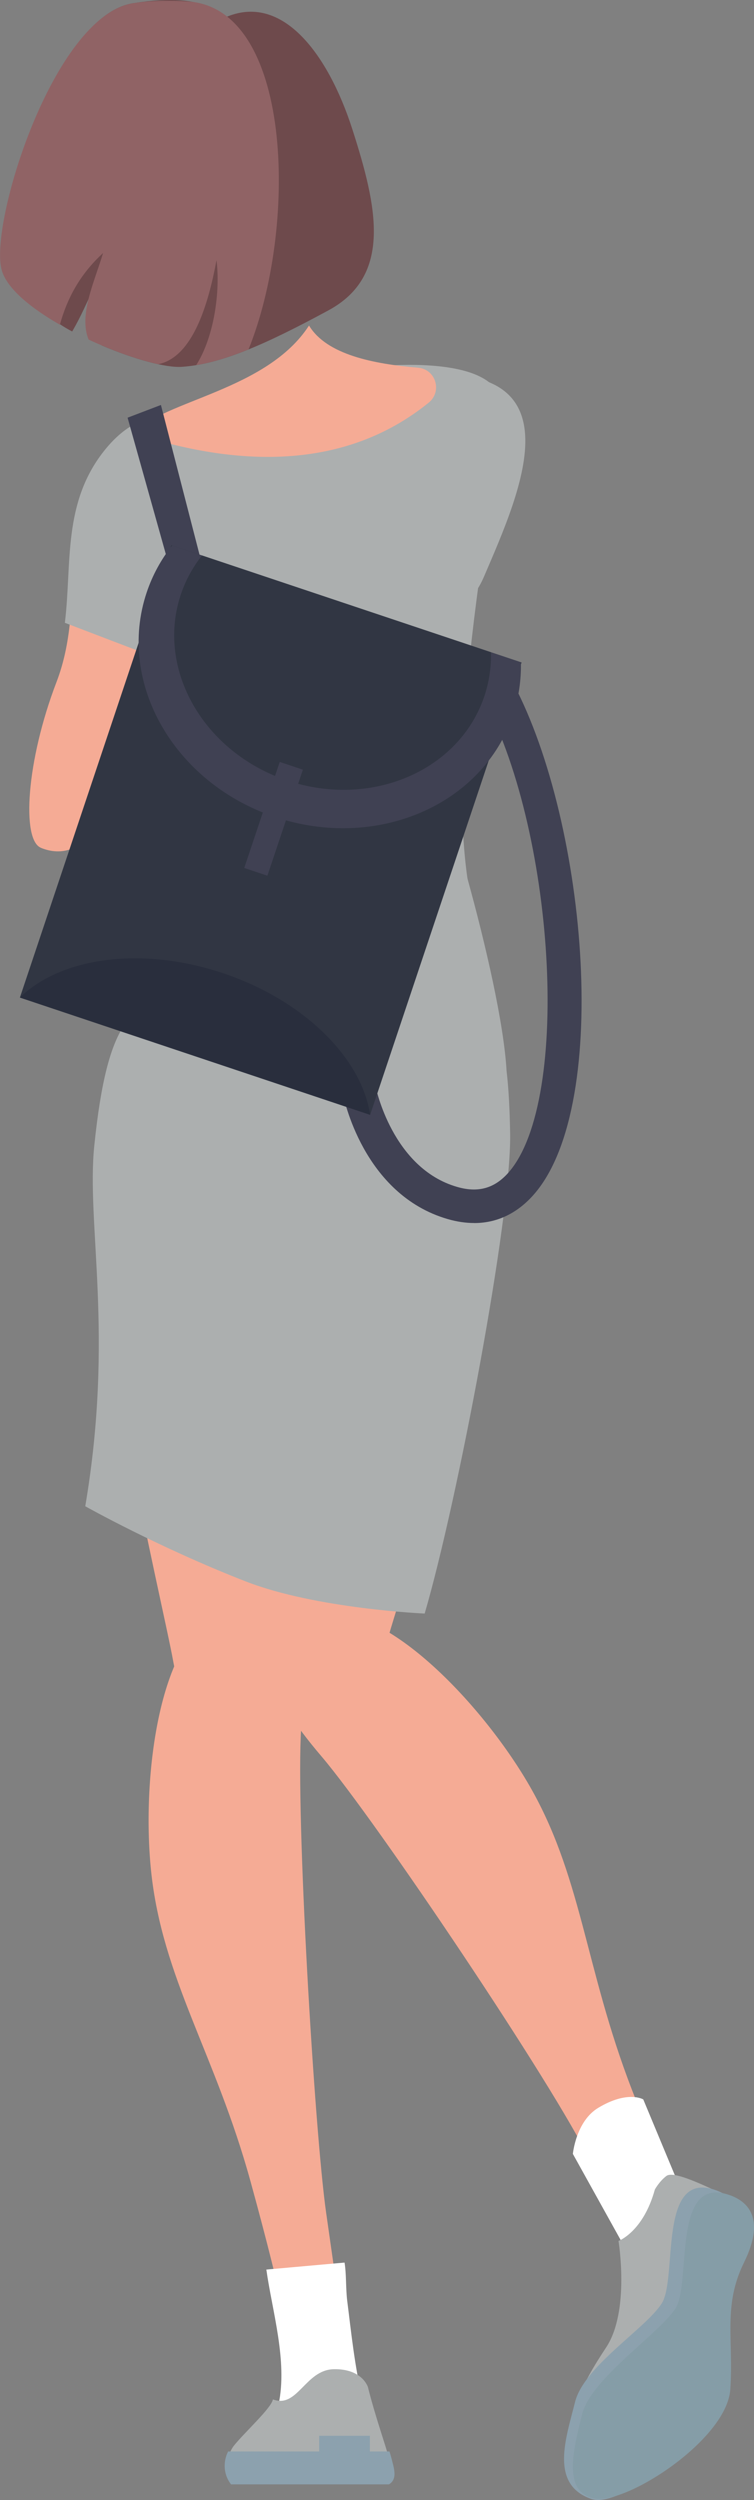 <svg xmlns="http://www.w3.org/2000/svg" id="Ebene_2" viewBox="0 0 170.5 565.24"><rect x="0" y="0" width="170.5" height="565.24" fill="#808080" stroke="none"/><defs><style>.cls-1{fill:#fff;}.cls-2{fill:#6e4a4c;}.cls-3{fill:#404153;}.cls-4{fill:#906365;}.cls-5{fill:#292e3d;}.cls-6{fill:#859da7;}.cls-7{fill:#acafaf;}.cls-8{fill:#313643;}.cls-9{fill:#f5ab95;}.cls-10{fill:#8ca1ae;}</style></defs><g id="Layer_1"><g><path class="cls-7" d="M90.77,85.28c41.23-5.47,27.17,25.28,18.64,45.17-8.6,20.05-38.18,3.46-37.46-13.39,.71-16.85,18.82-31.78,18.82-31.78"></path><path class="cls-9" d="M96.83,220.81c-36.2-11.14-33.16,51.01-33.16,79.06s-7.09,73.96-.14,80.34c6.94,6.38,20.12,5.1,23.95-8.93s27.63-82.88,27.2-114.76c-.42-31.88-6.8-32.3-17.85-35.7"></path><path class="cls-9" d="M71.46,365.45c-16.26,5.59-11.09,17.18,1.23,31.65,12.32,14.48,52.61,74.49,60.7,91.32,8.09,16.83,12.42,26.63,12.42,26.63l12.41-6.56s-4.45-7.91-15.28-35.89c-10.83-27.97-11.32-48.82-23.77-69.81-11.16-18.82-33.84-42.12-47.71-37.34"></path><path class="cls-1" d="M154.38,496.09l-8.92-21.42s-3.5-2.12-10.19,1.91c-5.04,3.04-5.73,10.41-5.73,10.41l13.79,24.84,11.04-15.74Z"></path><path class="cls-9" d="M43.31,225.08c37.05-7.86,28.47,53.76,25.97,81.7-2.5,27.94,.47,74.3-7.02,80.03-7.49,5.73-20.5,3.29-23.06-11.03-2.56-14.31-20.12-85.02-16.86-116.73,3.27-31.71,9.65-31.57,20.97-33.97"></path><path class="cls-9" d="M50.24,364.56c16.39-5.19,19.14,7.19,17.87,26.16-1.28,18.97,3,91.02,5.63,109.51,2.61,18.35,4.17,29.05,4.17,29.05l-12.16,1.85s-1.14-9-9.1-37.92c-7.96-28.92-19.98-45.96-22.49-70.23-2.24-21.77,2.1-53.99,16.09-58.42"></path><path class="cls-1" d="M60.23,513.14c1.3,9.32,4.84,20.7,2.77,30.45h19.25c-2.04-7.98-2.91-16.99-3.73-23.33-.35-2.75-.18-6.2-.61-8.7l-17.68,1.58Z"></path><path class="cls-7" d="M61.7,542.5c-.23,1.85-6.37,7.42-8.84,10.5-1.9,2.59-1.84,5.93,0,8.25h34.46c1.97-1.15,1.08-3.61,.64-5.41-.64-2.62-3.12-9.5-4.77-16.16,0,0-1.31-4.16-7.74-4.01-6.43,.15-8.18,8.97-13.75,6.82"></path><path class="cls-10" d="M51.58,554.27c-1.24,2.48-.98,5.35,.67,7.44h35.69c2.04-1.19,1.11-3.73,.66-5.6-.12-.48-.3-1.11-.52-1.84H51.58Z"></path><rect class="cls-10" x="72.17" y="550.72" width="11.47" height="5.14"></rect><path class="cls-9" d="M9.23,191.67c-4.36-1.8-3.31-19.56,3.55-37.47,6.86-17.9-.46-35.24,12.3-50.84,12.76-15.6,26.9-5.54,20.4,15.08-6.5,20.62-14.08,51.04-19.8,62.81-5.81,11.96-12.1,12.22-16.46,10.43"></path><path class="cls-7" d="M14.67,140.82c1.64-13.51-.61-27.29,9.2-39.29,12.76-15.6,28.11-3.72,21.62,16.9-2.25,7.15-3.85,23.45-6.24,31.78l-24.57-9.39Z"></path><path class="cls-7" d="M28.38,231.35c1.89-10.4,9.04-22.21,15.51-32.29,19.76-.12,39.39-1.29,59.6-5.32,.51,1.87,1.65,2.87,2.2,4.84,4.16,15.04,8.27,32.94,8.86,43.55,.47,3.97,.72,8.69,.81,14.38,.24,18.72-11.86,82.78-19.33,108.31,0,0-24.55-1.06-40.45-7.26-19.83-7.73-36.3-17-36.3-17,6.59-38.88,.2-63.81,2.05-81.6,1.47-14.28,3.65-22.83,7.05-27.61"></path><path class="cls-2" d="M30.09,.73c18.06-2.86,20.08,3.57,20.08,3.57,13.23-6.6,23.95,7.6,29.53,25,5.54,17.28,9.12,32.98-5.41,40.86-14.54,7.88-24.49,12.19-33.16,12.78-3.62,.25-10.79-1.72-18.14-4.84,.53-6.35,2.46-12.4,3.6-19.24-5.55,4.08-6.05,8.88-10.27,16.09-7.8-4.07-11.98-10.68-13.33-15.37C.03,49.29,12.03,3.6,30.09,.73"></path><path class="cls-4" d="M30.09,.73c4.9-.78,10.67-.58,13.49-.3,22.72,2.97,23.62,51.37,12.62,78.57-4.35,1.77-8.23,2.96-11.83,3.55,4.07-6.41,5.47-16.68,4.59-23.73-1.83,9.9-5.36,21.95-13.18,23.52-4.42-.96-10.16-2.97-15.74-5.56-2.29-5.55,1.31-13.05,3.27-19.57-5.24,4.8-8.15,10.3-9.77,16.21-6.58-3.77-11.96-8.18-13.14-12.3C-2.57,50.84,12.03,3.6,30.09,.73"></path><path class="cls-7" d="M148.08,495.04c-2.64,9.61-8.22,11.63-8.22,11.63,0,0,2.63,15.87-2.79,24.07-5.43,8.19-10.01,16.73-8.71,27.99,.43,3.73,7.21,6.97,9.43,4.94s23.31-32.35,22.85-43.04c-.47-10.7,8.5-21.87,3.55-24.19-4.94-2.33-11.85-5.71-13.49-4.47-1.63,1.24-2.62,3.07-2.62,3.07"></path><path class="cls-10" d="M162.02,495.25c-13.44-4.98-8.69,19.85-12.41,25.59-3.72,5.73-17.57,14.19-19.58,22.26-2.01,8.06-5.83,18.61,3.66,21.9,7.01,2.43,27.56-14.54,28.33-25.86,.77-11.32-1.71-18.92,3.1-28.69,4.81-9.77,1.09-13.65-3.1-15.2"></path><path class="cls-6" d="M165.14,496.36c-13.44-4.98-8.68,19.85-12.41,25.59-3.72,5.74-19.07,15.82-21.09,23.88s-4.5,17.68,2.79,19.07c7.29,1.4,29.93-13.34,30.71-24.66,.78-11.32-1.71-18.92,3.1-28.69,4.81-9.77,1.09-13.65-3.1-15.2"></path><path class="cls-7" d="M45.73,174.51c-9.56-25.64-15.96-59.24-19.01-67.06-6.11-15.67,79.58-35.88,86.25-17.89,2.92,7.86-14.7,75.9-6.15,115.37-.45,14.8-63.51,20.15-68.18,2.86,.52-1.28,7.63-19.01,7.09-33.29"></path><path class="cls-9" d="M30.19,97.94c6.94-7.48,30.16-9.62,39.69-24.34,3.96,6.6,14.61,8.69,24.66,9.54,4.01,.34,5.52,5.37,2.4,7.9-19.38,15.7-44.05,14.36-66.74,6.9"></path><polygon class="cls-3" points="38.2 127.79 45.73 127.79 36.39 91.56 28.85 94.44 38.2 127.79"></polygon><path class="cls-3" d="M107.21,276.53c5.62,0,10.54-2.57,14.44-7.59,16.99-21.93,10.35-87.56-7.14-117.22l-6.53,3.85c17.07,28.96,21.46,90.95,7.68,108.72-3.29,4.24-7.2,5.54-12.28,4.07-14.7-4.23-18.41-22.54-18.45-22.73l-7.45,1.42c.18,.94,4.58,23.05,23.8,28.59,2.05,.59,4.03,.88,5.93,.88"></path><rect class="cls-8" x="7.31" y="145.91" width="107.84" height="83.52" transform="translate(-136.18 186.14) rotate(-71.49)"></rect><path class="cls-3" d="M38.92,123.34c-2.48,3.13-4.44,6.69-5.76,10.64-6.82,20.37,6.19,43.09,29.06,50.75,22.87,7.66,46.94-2.65,53.76-23.02,1.32-3.94,1.9-7.97,1.81-11.96l-78.86-26.41Z"></path><path class="cls-8" d="M45.67,125.6c-2.05,2.6-3.68,5.55-4.78,8.82-5.65,16.88,5.13,35.71,24.08,42.06,18.96,6.35,38.9-2.2,44.56-19.08,1.09-3.27,1.57-6.61,1.5-9.92l-65.36-21.89Z"></path><path class="cls-5" d="M83.7,252.07c-1.91-12.79-14.9-25.89-33.31-32.05-18.41-6.16-36.67-3.53-45.89,5.53l79.2,26.52Z"></path><rect class="cls-3" x="49.22" y="182.37" width="25.28" height="5.52" transform="translate(-133.33 185.02) rotate(-71.49)"></rect></g></g></svg>